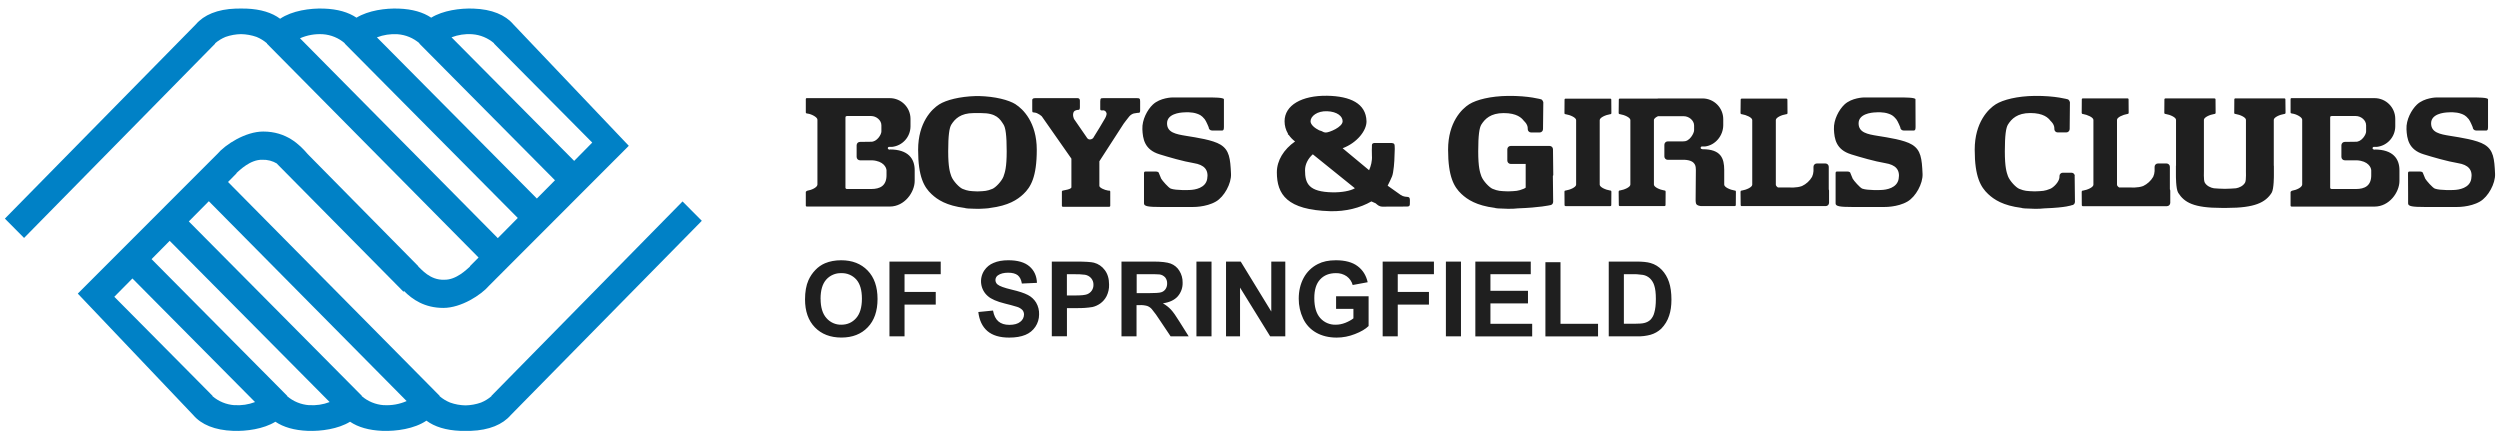 <?xml version="1.0" encoding="UTF-8"?> <svg xmlns="http://www.w3.org/2000/svg" id="svg2" viewBox="0 0 512 90"><defs><style> .cls-1 { fill: #0081c6; } .cls-2 { fill: #1f1f1f; } </style></defs><path id="path1" class="cls-1" d="M139.77,41.27l-39.14,39.82.03.04c-.64.55-1.36.99-2.14,1.31-1.02.36-2.09.56-3.18.58-1.08-.02-2.15-.21-3.17-.58-.78-.32-1.51-.76-2.15-1.31l.04-.04-43.36-43.82,1.76-1.79-.04-.04c.65-.55,2.82-2.78,5.3-2.72,1.07-.04,2.13.24,3.04.8l-.02.03,25.89,26.19.13-.13c1.69,1.71,4.19,3.45,8.04,3.45,3.64,0,7.75-2.65,9.41-4.6l28.57-28.6-23.64-24.87c-1.66-1.94-4.39-3.1-8.19-3.23-2.7-.1-6.21.37-8.64,1.86-1.64-1.11-3.86-1.76-6.65-1.86-2.7-.1-6.21.37-8.65,1.86-1.64-1.11-3.85-1.76-6.65-1.86-2.83-.11-6.54.42-8.99,2.08-1.66-1.24-3.98-1.97-6.95-2.08-.35-.02-.71-.02-1.06-.01-.35-.01-.7,0-1.06.01-3.79.13-6.53,1.29-8.19,3.23L1,44.77l3.93,3.96L44.08,8.92l-.04-.04c.64-.55,1.37-1,2.15-1.32,1.02-.36,2.09-.55,3.17-.57,1.08.02,2.16.21,3.18.57.78.32,1.5.77,2.15,1.32l-.04.04,43.36,43.82-1.77,1.78.04.04c-.65.56-2.81,2.79-5.3,2.73-2.91.12-4.69-2.17-5.34-2.73l.03-.04-22.67-22.98c-1.66-1.95-4.36-4.6-9.09-4.6-3.64,0-7.75,2.65-9.41,4.6l-28.57,28.59,23.64,24.87c1.66,1.95,4.4,3.1,8.19,3.24,2.7.1,6.21-.38,8.64-1.87,1.64,1.11,3.86,1.76,6.65,1.87,2.7.1,6.2-.38,8.64-1.87,1.64,1.11,3.86,1.76,6.65,1.87,2.83.1,6.54-.42,8.99-2.09,1.66,1.24,3.98,1.97,6.96,2.09.34,0,.69.01,1.06,0,.36,0,.72,0,1.06,0,3.8-.14,6.53-1.3,8.2-3.24l39.12-39.78s-3.94-3.96-3.94-3.96ZM48,82.98c-1.66-.12-3.24-.77-4.5-1.86l.04-.04-5.17-5.22-14.96-15.08,3.71-3.75,25.11,25.31c-1.34.52-2.78.73-4.22.63ZM63.3,82.98c-1.66-.12-3.25-.77-4.51-1.86l.04-.04-4.53-4.57-.65-.65-22.61-22.79,3.71-3.75,32.76,33.02c-1.34.52-2.78.73-4.21.63ZM78.59,82.98c-1.66-.12-3.25-.77-4.51-1.86l.04-.04-5.18-5.22-30.27-30.51,4.1-4.14,40.51,40.93c-1.47.65-3.08.93-4.69.83ZM61.44,7.84c1.47-.65,3.08-.93,4.69-.83,1.66.12,3.25.77,4.5,1.87l-.03.04,4.53,4.56.64.65,30.27,30.51-4.09,4.13L61.44,7.84ZM81.41,7.01c1.67.12,3.25.77,4.51,1.87l-.04.04,4.53,4.56.64.65,22.61,22.79-3.71,3.74L77.19,7.65c1.34-.51,2.78-.73,4.22-.64ZM96.7,7.01c1.67.12,3.25.78,4.51,1.87l-.04.04,4.53,4.56.64.65,14.95,15.07-3.7,3.75-25.12-25.31c1.35-.51,2.79-.73,4.22-.64Z"></path><path id="path2" class="cls-2" d="M200.36,63.9l3.01-.3c.18,1.01.55,1.75,1.1,2.22.55.47,1.3.71,2.24.71.99,0,1.74-.21,2.25-.63.47-.35.75-.9.76-1.48,0-.34-.11-.66-.32-.92-.31-.31-.69-.54-1.11-.66-.82-.25-1.64-.47-2.47-.67-1.66-.41-2.82-.92-3.49-1.51-1.55-1.31-1.87-3.58-.75-5.27.47-.7,1.13-1.24,1.91-1.55.83-.36,1.84-.54,3.01-.54,1.92,0,3.37.42,4.34,1.26.97.84,1.48,1.97,1.53,3.37l-3.09.14c-.13-.79-.42-1.35-.85-1.7-.44-.34-1.09-.52-1.96-.52s-1.6.18-2.11.55c-.53.38-.65,1.11-.27,1.64.07.09.15.18.24.24.39.33,1.34.67,2.84,1.03,1.5.35,2.62.72,3.34,1.1.7.35,1.28.89,1.69,1.56.43.74.64,1.58.61,2.44,0,1.83-1.1,3.48-2.8,4.17-.89.37-2,.56-3.33.56-1.94,0-3.42-.45-4.46-1.34-1.04-.9-1.66-2.2-1.86-3.91ZM164.87,61.32c0-1.56.23-2.87.7-3.93.35-.78.82-1.48,1.42-2.1.56-.59,1.23-1.06,1.98-1.38.95-.4,2.06-.61,3.3-.61,2.26,0,4.06.7,5.42,2.1,1.36,1.4,2.03,3.35,2.03,5.83s-.67,4.41-2.01,5.8c-1.34,1.4-3.14,2.1-5.39,2.1s-4.09-.7-5.43-2.09c-1.35-1.39-2.02-3.3-2.02-5.74ZM273.63,63.25v-2.58h6.66v6.1c-.64.63-1.58,1.18-2.81,1.65-1.19.47-2.45.72-3.73.72-1.6,0-3-.34-4.19-1.01-1.17-.66-2.11-1.66-2.68-2.88-.6-1.27-.91-2.67-.9-4.08,0-1.59.34-3.01,1-4.25.66-1.23,1.68-2.23,2.93-2.85.98-.51,2.2-.77,3.67-.77,1.9,0,3.39.4,4.45,1.2,1.07.8,1.76,1.9,2.07,3.3l-3.07.57c-.19-.71-.62-1.34-1.22-1.78-.65-.45-1.43-.68-2.23-.65-1.35,0-2.43.43-3.22,1.29-.8.86-1.19,2.13-1.19,3.81,0,1.82.4,3.18,1.21,4.09.8.91,1.97,1.41,3.18,1.37.65,0,1.3-.13,1.95-.38.65-.26,1.21-.56,1.67-.92v-1.94h-3.54ZM329.47,53.57h5.65c1.28,0,2.25.1,2.92.3.88.25,1.68.74,2.31,1.41.64.68,1.13,1.5,1.46,2.48.33.97.5,2.18.5,3.62,0,1.26-.16,2.35-.47,3.26-.32,1.02-.89,1.94-1.64,2.7-.62.57-1.36.99-2.17,1.22-.89.24-1.81.35-2.74.32h-5.82v-15.31ZM182.16,68.88v-15.31h10.5v2.59h-7.41v3.63h6.39v2.59h-6.39v6.5h-3.09ZM283.17,68.88v-15.31h10.5v2.59h-7.41v3.63h6.39v2.59h-6.39v6.5h-3.09ZM302.15,68.88v-15.31h11.35v2.59h-8.26v3.4h7.69v2.58h-7.69v4.17h8.55v2.58h-11.65ZM229.68,68.88v-15.31h6.51c1.64,0,2.83.14,3.56.41.74.28,1.37.79,1.78,1.47.45.72.69,1.56.67,2.41.04,1.04-.32,2.06-1.01,2.85-.68.75-1.69,1.22-3.03,1.41.61.35,1.17.78,1.65,1.29.44.47,1.03,1.3,1.76,2.49l1.87,2.98h-3.7l-2.23-3.33c-.5-.78-1.04-1.54-1.63-2.25-.25-.29-.57-.5-.93-.64-.51-.14-1.03-.2-1.56-.17h-.63v6.39h-3.09ZM251.09,68.88v-15.31h3.01l6.26,10.23v-10.23h2.87v15.31h-3.1l-6.17-9.98v9.98h-2.87ZM245.03,68.88v-15.31h3.09v15.31h-3.09ZM296.12,68.88v-15.31h3.09v15.31h-3.09ZM316.5,68.88v-15.18h3.09v12.61h7.69v2.58h-10.78ZM215.41,68.88v-15.31h4.96c1.88,0,3.11.08,3.68.23.88.23,1.66.76,2.2,1.5.59.77.89,1.76.89,2.98.03.82-.15,1.63-.51,2.37-.31.6-.75,1.12-1.3,1.51-.48.34-1.03.59-1.6.72-1.06.17-2.13.24-3.21.22h-2.01v5.77h-3.09ZM168.06,61.21c0,1.73.4,3.05,1.2,3.94.76.88,1.88,1.38,3.04,1.35,1.23,0,2.24-.45,3.03-1.34.79-.89,1.19-2.22,1.19-3.99s-.39-3.07-1.15-3.93c-.78-.87-1.91-1.34-3.07-1.3-1.17-.04-2.3.44-3.08,1.31-.78.88-1.17,2.19-1.17,3.95ZM332.57,56.16v10.14h2.31c.86,0,1.49-.05,1.87-.15.46-.11.89-.32,1.24-.64.4-.41.68-.92.81-1.48.21-.68.32-1.62.32-2.81s-.11-2.09-.32-2.72c-.16-.56-.47-1.07-.88-1.48-.4-.37-.89-.62-1.43-.72-.84-.13-1.69-.18-2.54-.15h-1.39ZM218.5,56.16v4.35h1.69c1.21,0,2.03-.08,2.44-.24.39-.15.73-.41.96-.75.24-.35.36-.77.35-1.19.02-.51-.16-1-.49-1.38-.32-.36-.76-.6-1.24-.68-.74-.09-1.48-.13-2.22-.11h-1.49ZM232.78,60.04h2.29c1.48,0,2.41-.06,2.77-.19.35-.11.66-.34.87-.65.22-.34.33-.74.32-1.15.02-.45-.13-.9-.41-1.25-.31-.33-.72-.55-1.17-.6-.75-.05-1.5-.06-2.25-.05h-2.41v3.89ZM288.67,40.53c-.17-.26-.43-.17-.94-.26-.31-.05-.6-.16-.86-.34l-2.68-1.9c.37-.68.66-1.38.89-1.88.34-.78.51-3.26.51-4.12s.19-2.35-.11-2.61c-.08-.07-.43-.13-.43-.13h-3.66s-.21.04-.34.17c-.11.1-.08.6-.08.6,0,0-.05,1.2,0,1.8.08,1.12-.21,2.15-.58,3l-5.42-4.5c2.98-1.12,4.93-3.65,4.89-5.53-.09-3.67-3.37-5.14-8.05-5.22-5.22-.08-8.73,1.95-8.73,5.22,0,.9.24,1.78.7,2.55-.01.04-.03.07-.03.11l.2.16c.34.49.76.93,1.28,1.32-2.32,1.62-3.73,3.9-3.73,6.31,0,4.55,2.09,7.71,10.91,7.97,3.18.09,6.17-.68,8.45-2l.88.39c.36.3.66.66,1.39.68l5.03-.02c.37,0,.58-.11.58-.49v-.28s.05-.82-.07-1ZM318.05,35.99l.06-.11-.06-5.31c0-.38-.31-.68-.68-.68h-7.99c-.38,0-.68.31-.68.68v2.31c0,.38.3.68.67.69,0,0,0,0,.01,0h3.08v4.86c-.13.1-.28.18-.43.24-1.14.46-1.54.46-3.13.52h-.08c-1.6-.06-2-.06-3.14-.52-.64-.26-1.91-1.56-2.3-2.58-.28-.8-.64-1.8-.64-5.1s.23-4.82.64-5.48c.73-1.15,1.89-2.35,4.58-2.35s3.68.98,4.15,1.62c0,0,.73.6.77,1.43v.23c0,.38.31.69.68.69h1.77c.38,0,.68-.31.68-.69l.06-5.3s.1-.39-.38-.78c0,0-2.57-.77-6.84-.72-3.55.04-6.46.77-7.96,1.71-1.5.94-4.32,3.68-4.32,9.29s1.23,7.66,2.73,9.08c1.24,1.16,3.08,2.37,6.82,2.85.11.09,1.11.16,1.91.16l.77.03c.79.02,1.46-.02,2.06-.09,4.5-.16,6.54-.64,6.54-.64.38,0,.69-.31.69-.68l-.06-5.37ZM424.92,36.05h0c0-.38-.3-.68-.68-.68h-1.78c-.37,0-.68.3-.68.68v.24c-.05.98-1.25,2.13-1.89,2.38-1.14.46-1.54.46-3.14.52h-.08c-1.6-.06-2-.06-3.14-.52-.64-.26-1.9-1.56-2.3-2.58-.28-.8-.64-1.81-.64-5.1s.23-4.82.64-5.48c.73-1.16,1.89-2.36,4.58-2.36s3.68.98,4.15,1.62c0,0,.73.61.77,1.44v.23c0,.38.31.68.68.68,0,0,0,0,0,0h1.77c.37,0,.68-.3.69-.68l.05-5.3s.1-.39-.37-.78c0,0-2.57-.77-6.85-.72-3.55.04-6.46.78-7.96,1.71-1.5.94-4.32,3.69-4.32,9.3s1.24,7.66,2.74,9.08c1.23,1.16,3.08,2.37,6.81,2.84.12.09,1.12.16,1.91.16l.78.03c.69.02,1.38-.01,2.06-.09,4.5-.16,5.55-.64,5.55-.64.37,0,.68-.31.68-.68l-.06-5.31ZM208.02,21.37c-1.44-.9-4.17-1.61-7.53-1.7h0s-.61,0-.61,0h0c-3.36.1-6.09.81-7.53,1.71-1.5.94-4.32,3.69-4.32,9.29s1.24,7.66,2.74,9.08c1.23,1.16,3.07,2.37,6.81,2.84.12.09,1.11.16,1.91.16l.99.02c.13,0,2.17-.09,2.29-.18,3.75-.47,5.59-1.68,6.82-2.84,1.5-1.42,2.74-3.48,2.74-9.08s-2.83-8.35-4.32-9.29ZM455.66,38.67c-.61-.02-1.87-.05-2.26-.11-.64-.11-1.45-.46-1.85-1.14-.32-.54-.15-2.38-.19-2.99v-9.88c0-.53,1.21-1.06,2.14-1.21,0,0,.16,0,.21-.08.07-.1.04-.21.05-.21l-.02-2.7c0-.11-.1-.2-.21-.2h-10.05c-.11,0-.21.09-.21.2l-.02,2.7s-.02.12.05.21c.06.09.21.08.21.08.93.15,2.14.68,2.14,1.21v9.38h-.02v1.95s-.03,2.82.47,3.61c1.26,1.98,3.16,3.09,8.87,3.09h1.11c5.71,0,7.88-1.11,9.15-3.09.49-.79.46-3.61.46-3.61v-1.94h-.02v-9.39c0-.53,1.21-1.06,2.15-1.21,0,0,.15,0,.21-.08.06-.1.04-.21.05-.21l-.03-2.7c0-.11-.09-.2-.2-.2h-10.06c-.11,0-.2.09-.2.2l-.02,2.7s-.03.12.04.21c.07.09.22.08.22.08.93.15,2.14.68,2.14,1.21v9.88c-.04.62.12,2.45-.19,2.99-.4.68-1.2,1.03-1.85,1.14-.39.06-1.66.09-2.27.11h0ZM379.08,31.6c1.8.56,4.88,1.46,7.02,1.81,2.14.34,3.08,1.37,2.74,3.25-.34,1.85-2.48,2.22-3.6,2.25,0,0-2.74.13-3.86-.28-.45-.18-1.73-1.63-1.95-2.04l-.45-1.09c0-.18-.23-.37-.61-.37h-1.95c-.38,0-.49-.01-.49.37v6.17c0,.58.89.72,3.34.72h6.53s2.78.1,4.86-1.12c1.68-.98,3.17-3.68,3.08-5.65-.14-3.17-.34-4.88-2.14-5.99-1.59-.98-4.88-1.45-7.02-1.8-2.14-.34-3.94-.68-3.94-2.57s2.48-2.23,3.61-2.25c0,0,1.45-.13,2.57.29.46.17.89.32,1.53,1.11.32.39.82,1.63.82,1.63,0,.38.3.69.68.69h1.77c.55.07.69-.08.69-.69l-.02-5.7c0-.39-2.22-.38-3.34-.38h-7.22s-2.49.03-4,1.46c-1.1,1.05-2.22,3.08-2.14,5.04.08,1.97.43,4.2,3.51,5.14h0ZM237.47,31.6c1.8.56,4.88,1.46,7.02,1.81,2.14.34,3.08,1.37,2.74,3.25-.33,1.85-2.48,2.22-3.6,2.25,0,0-2.74.13-3.86-.28-.46-.18-1.73-1.63-1.96-2.04l-.45-1.09c0-.18-.24-.37-.62-.37h-1.95c-.38,0-.5-.01-.5.37v6.17c0,.58.89.72,3.35.72h6.53s2.78.1,4.86-1.12c1.69-.98,3.17-3.68,3.08-5.65-.14-3.17-.34-4.88-2.14-5.99-1.6-.98-4.88-1.45-7.02-1.8s-3.94-.68-3.94-2.57,2.48-2.23,3.61-2.25c0,0,1.46-.13,2.57.29.46.17.89.32,1.53,1.11.31.39.81,1.63.81,1.63,0,.38.31.69.68.69h1.76c.55.07.69-.08.69-.69v-5.7c0-.39-2.23-.38-3.35-.38h-7.22s-2.48.03-3.99,1.46c-1.11,1.05-2.22,3.08-2.14,5.04.08,1.97.42,4.2,3.51,5.14h0ZM496.36,31.6c1.8.56,4.88,1.46,7.02,1.81,2.14.34,3.08,1.37,2.73,3.25-.33,1.85-2.48,2.22-3.6,2.25,0,0-2.74.13-3.85-.28-.47-.18-1.74-1.63-1.97-2.04l-.45-1.09c0-.18-.24-.37-.62-.37h-1.95c-.38,0-.51-.01-.51.37l.02,4.28v1.89c0,.58.89.72,3.34.72h6.53s2.78.1,4.86-1.12c1.68-.98,3.16-3.68,3.08-5.65-.14-3.17-.34-4.88-2.14-5.99-1.6-.98-4.88-1.45-7.02-1.8-2.14-.34-3.94-.68-3.94-2.57s2.48-2.23,3.61-2.25c0,0,1.45-.13,2.57.29.45.17.89.32,1.53,1.11.31.39.81,1.63.81,1.63,0,.38.32.69.68.69h1.77c.55.07.69-.08.69-.69v-5.7c0-.39-2.24-.38-3.35-.38h-7.22s-2.48.03-3.99,1.46c-1.1,1.05-2.23,3.08-2.14,5.04.09,1.97.43,4.2,3.51,5.14ZM227.38,42.17v-2.97c-.02-.1-.11-.17-.21-.17h-.24c-.75-.12-1.74-.57-1.78-.94v-5.06l4.97-7.69s.87-1.17,1.14-1.48c.24-.29.57-.51.93-.62l.75-.12c.58.04.56-.19.56-.57v-1.76c.02-.63-.16-.69-.68-.69h-6.8c-.6,0-.67.02-.69.69v1.6c.02.35.62.2.62.2,0,0,.37.02.56.34.04.08.08.17.11.26.03.09.01.48-.28,1-.75,1.3-1.53,2.59-2.33,3.86-.09.29-.46.51-.78.51h-.06c-.31,0-.52-.24-.65-.48l-2.56-3.71s-.41-.82-.05-1.48c.15-.27.67-.38.81-.38.29,0,.44-.03.44-.54v-1.34c0-.23-.08-.53-.46-.53h-8.61c-.38,0-.69.04-.69.41v1.75c.03.64-.08.77.39.78.79.04,1.57.79,1.57.79l6.06,8.66v5.85c.02.29-.68.48-1.18.57l-.57.12c-.1,0-.18.07-.2.17h0v2.98h0c.01.1.1.17.2.17h9.5c.1,0,.19-.07.21-.17h0ZM486.32,30.65h-.13v-.04h-.03c-.14,0-.26-.11-.26-.26,0-.14.12-.27.26-.27h.63c2.14-.24,3.75-2.05,3.76-4.2v-1.55c-.01-2.33-1.9-4.22-4.23-4.23h-17.01c-.11-.01-.2.08-.2.19v2.68s-.02.15.09.23c.08.03.17.05.26.06.79.09,2.03.73,2.03,1.25v13.29c-.03.58-1.15,1.11-2.08,1.26,0,0-.14.06-.23.15-.11.11-.07.3-.07.3v2.59c0,.12.1.21.2.21h2.37s14.64,0,14.64,0c3,0,5.09-2.92,5.09-5.26v-2.19c0-2.35-1.33-4.24-5.09-4.24h0ZM182.24,30.65h-.13v-.04h-.03c-.14,0-.25-.11-.26-.26,0-.14.12-.27.26-.27h.63c2.14-.24,3.75-2.05,3.76-4.2v-1.55c-.01-2.33-1.9-4.22-4.23-4.23h-17.01c-.11-.01-.2.08-.2.19v2.68s-.02.15.09.23c.06.04.26.06.26.06.79.09,2.03.73,2.03,1.25v13.29c-.02.58-1.15,1.11-2.08,1.26,0,0-.14.06-.24.15-.1.11-.06.3-.06.3v2.59c0,.11.09.2.2.2h2.37s14.64,0,14.64,0c3,0,5.09-2.92,5.09-5.26v-2.19c0-2.35-1.32-4.24-5.09-4.24h0ZM374.53,38.78v-4.62c0-.38-.31-.68-.68-.68h-1.77c-.38,0-.68.31-.68.68v.89c-.02.4-.12.8-.29,1.17-.48.82-1.2,1.48-2.06,1.88-1.11.42-2.57.29-2.57.29h0s-2.35.01-2.35.01c-.27-.18-.44-.38-.44-.58v-13.23c0-.53,1.21-1.06,2.14-1.2,0,0,.15,0,.21-.09.07-.09.04-.21.04-.21l-.02-2.69c0-.11-.09-.2-.2-.2h-9.17c-.11,0-.2.09-.2.2l-.03,2.69s-.02.13.05.21c.07.1.21.09.21.09.93.15,2.14.68,2.14,1.2v13.23c0,.53-1.21,1.06-2.14,1.21,0,0-.15-.01-.21.08-.06.1-.04.21-.05.21l.03,2.69c0,.11.09.2.2.2h17.22c.38,0,.68-.3.68-.68,0,0,0,0,0-.01v-2.45c0-.1-.02-.21-.07-.3h0ZM444.39,38.78v-4.62c0-.38-.31-.68-.68-.68h-1.77c-.38,0-.68.31-.68.68v.89c-.02.4-.12.8-.29,1.17-.48.82-1.19,1.47-2.05,1.88-1.12.42-2.57.29-2.57.29h0s-2.35.01-2.35.01c-.27-.18-.44-.38-.44-.58v-13.27c0-.52,1.2-1.05,2.14-1.21,0,0,.14.01.21-.09.06-.09.04-.21.04-.21l-.02-2.69c0-.11-.09-.2-.2-.2h-9.17c-.12,0-.21.09-.21.21l-.02,2.69s-.02.12.05.21c.07.1.21.09.21.09.92.16,2.14.69,2.14,1.21v13.27c0,.53-1.21,1.06-2.14,1.21,0,0-.15-.01-.21.08-.07.1-.04.21-.05.21l.02,2.69c0,.11.1.21.21.21h17.22c.38,0,.69-.31.69-.69v-2.45c0-.1-.02-.21-.07-.3ZM355.47,39.1c-.06-.09-.21-.08-.21-.08-.93-.15-2.14-.68-2.14-1.21v-3.01c-.01-2.35-.65-4.24-4.42-4.24h-.13v-.04h-.03c-.14,0-.25-.11-.25-.26,0-.14.12-.26.25-.26h.63c2.11-.24,3.75-2.2,3.75-4.38v-1.23c-.01-2.33-1.9-4.22-4.23-4.23h-9.19v.03h-7.77c-.11,0-.2.09-.2.2l-.03,2.69s-.02.12.05.22c.06.09.21.08.21.08.93.15,2.14.68,2.14,1.21v13.21c0,.53-1.21,1.06-2.14,1.21,0,0-.15,0-.21.08-.07.09-.04.22-.05.22l.03,2.69c0,.11.09.2.2.2h9.17c.11,0,.2-.09.2-.2l.02-2.69s.02-.13-.05-.22c-.06-.09-.21-.08-.21-.08-.92-.15-2.14-.68-2.14-1.21v-13.21c0-.29.36-.57.83-.79h5.28c1.05,0,2.12.85,2.12,1.9v.96c.02.6-.92,2.36-2.16,2.28l-.08.02h-3.17c-.38,0-.68.31-.68.69v2.4c0,.38.31.68.68.68h3.51c2.34.14,2.23,1.47,2.26,2.05l-.05,6.2s0,.46.09.71c.14.45.97.51.97.51h6.96c.11,0,.21-.09.21-.2l.02-2.69s.02-.13-.05-.22h0ZM329.97,39.1c-.07-.09-.21-.08-.21-.08-.93-.15-2.14-.68-2.14-1.21v-13.21c0-.53,1.21-1.06,2.14-1.21,0,0,.15,0,.21-.08.06-.1.04-.22.04-.22l-.02-2.69c0-.11-.09-.2-.2-.2h-9.17c-.11,0-.2.09-.2.2l-.02,2.69s-.02.12.04.22c.07.09.21.08.21.08.93.15,2.14.68,2.14,1.21v13.21c0,.53-1.21,1.06-2.14,1.21,0,0-.15,0-.21.08-.06.09-.03.22-.04.22l.02,2.69c0,.11.1.2.2.2h9.17c.11,0,.2-.09.2-.2l.02-2.69s.02-.13-.04-.22ZM272.91,39.39c-4.88-.09-5.64-1.79-5.64-4.52,0-1.2.58-2.36,1.59-3.27l8.62,6.95c-.9.56-2.76.87-4.57.84ZM205.54,36.1c-.38,1.02-1.65,2.32-2.3,2.58-1.12.45-1.52.46-3.05.52-1.54-.06-1.94-.07-3.06-.52-.64-.26-1.91-1.56-2.3-2.58-.28-.8-.64-1.81-.64-5.1s.23-4.82.64-5.48c.73-1.16,1.89-2.36,4.58-2.36h1.54c3.12-.01,3.85,1.2,4.58,2.36.41.65.64,2.18.64,5.48s-.36,4.3-.64,5.1ZM181.56,35.83c.02,2.23-1.33,2.88-3.16,2.88h-4.95l-.19-.05c-.11-.1-.11-.21-.11-.21v-14.32s0-.24.09-.31c.08-.06.27-.06.27-.06h4.89c1.05,0,2.11.84,2.11,1.9v1.26c.02.6-.91,2.18-2.16,2.11l-2.23.03c-.37,0-.68.3-.68.68v2.4c0,.38.31.69.69.69h2.49c2.33.14,2.91,1.47,2.94,2.04v.96ZM485.63,35.83c.02,2.23-1.33,2.88-3.16,2.88h-4.95l-.19-.05c-.11-.1-.11-.21-.11-.21v-14.32s0-.24.08-.31c.09-.06.28-.06.28-.06h4.89c1.05,0,2.11.84,2.11,1.9v1.26c.03.6-.91,2.18-2.15,2.11l-2.23.03c-.37,0-.68.31-.68.68v2.4c0,.38.31.69.69.69h2.48c2.34.14,2.92,1.47,2.94,2.04v.96ZM271.8,22.78c2.06.08,3.17,1.03,3.17,2.05,0,1.2-2.74,2.31-3.42,2.31-.15,0-.3-.03-.44-.07-.3-.17-.61-.3-.94-.38-.87-.43-1.77-1.13-1.77-1.86,0-1.02,1.35-2.13,3.4-2.05h0Z"></path></svg> 